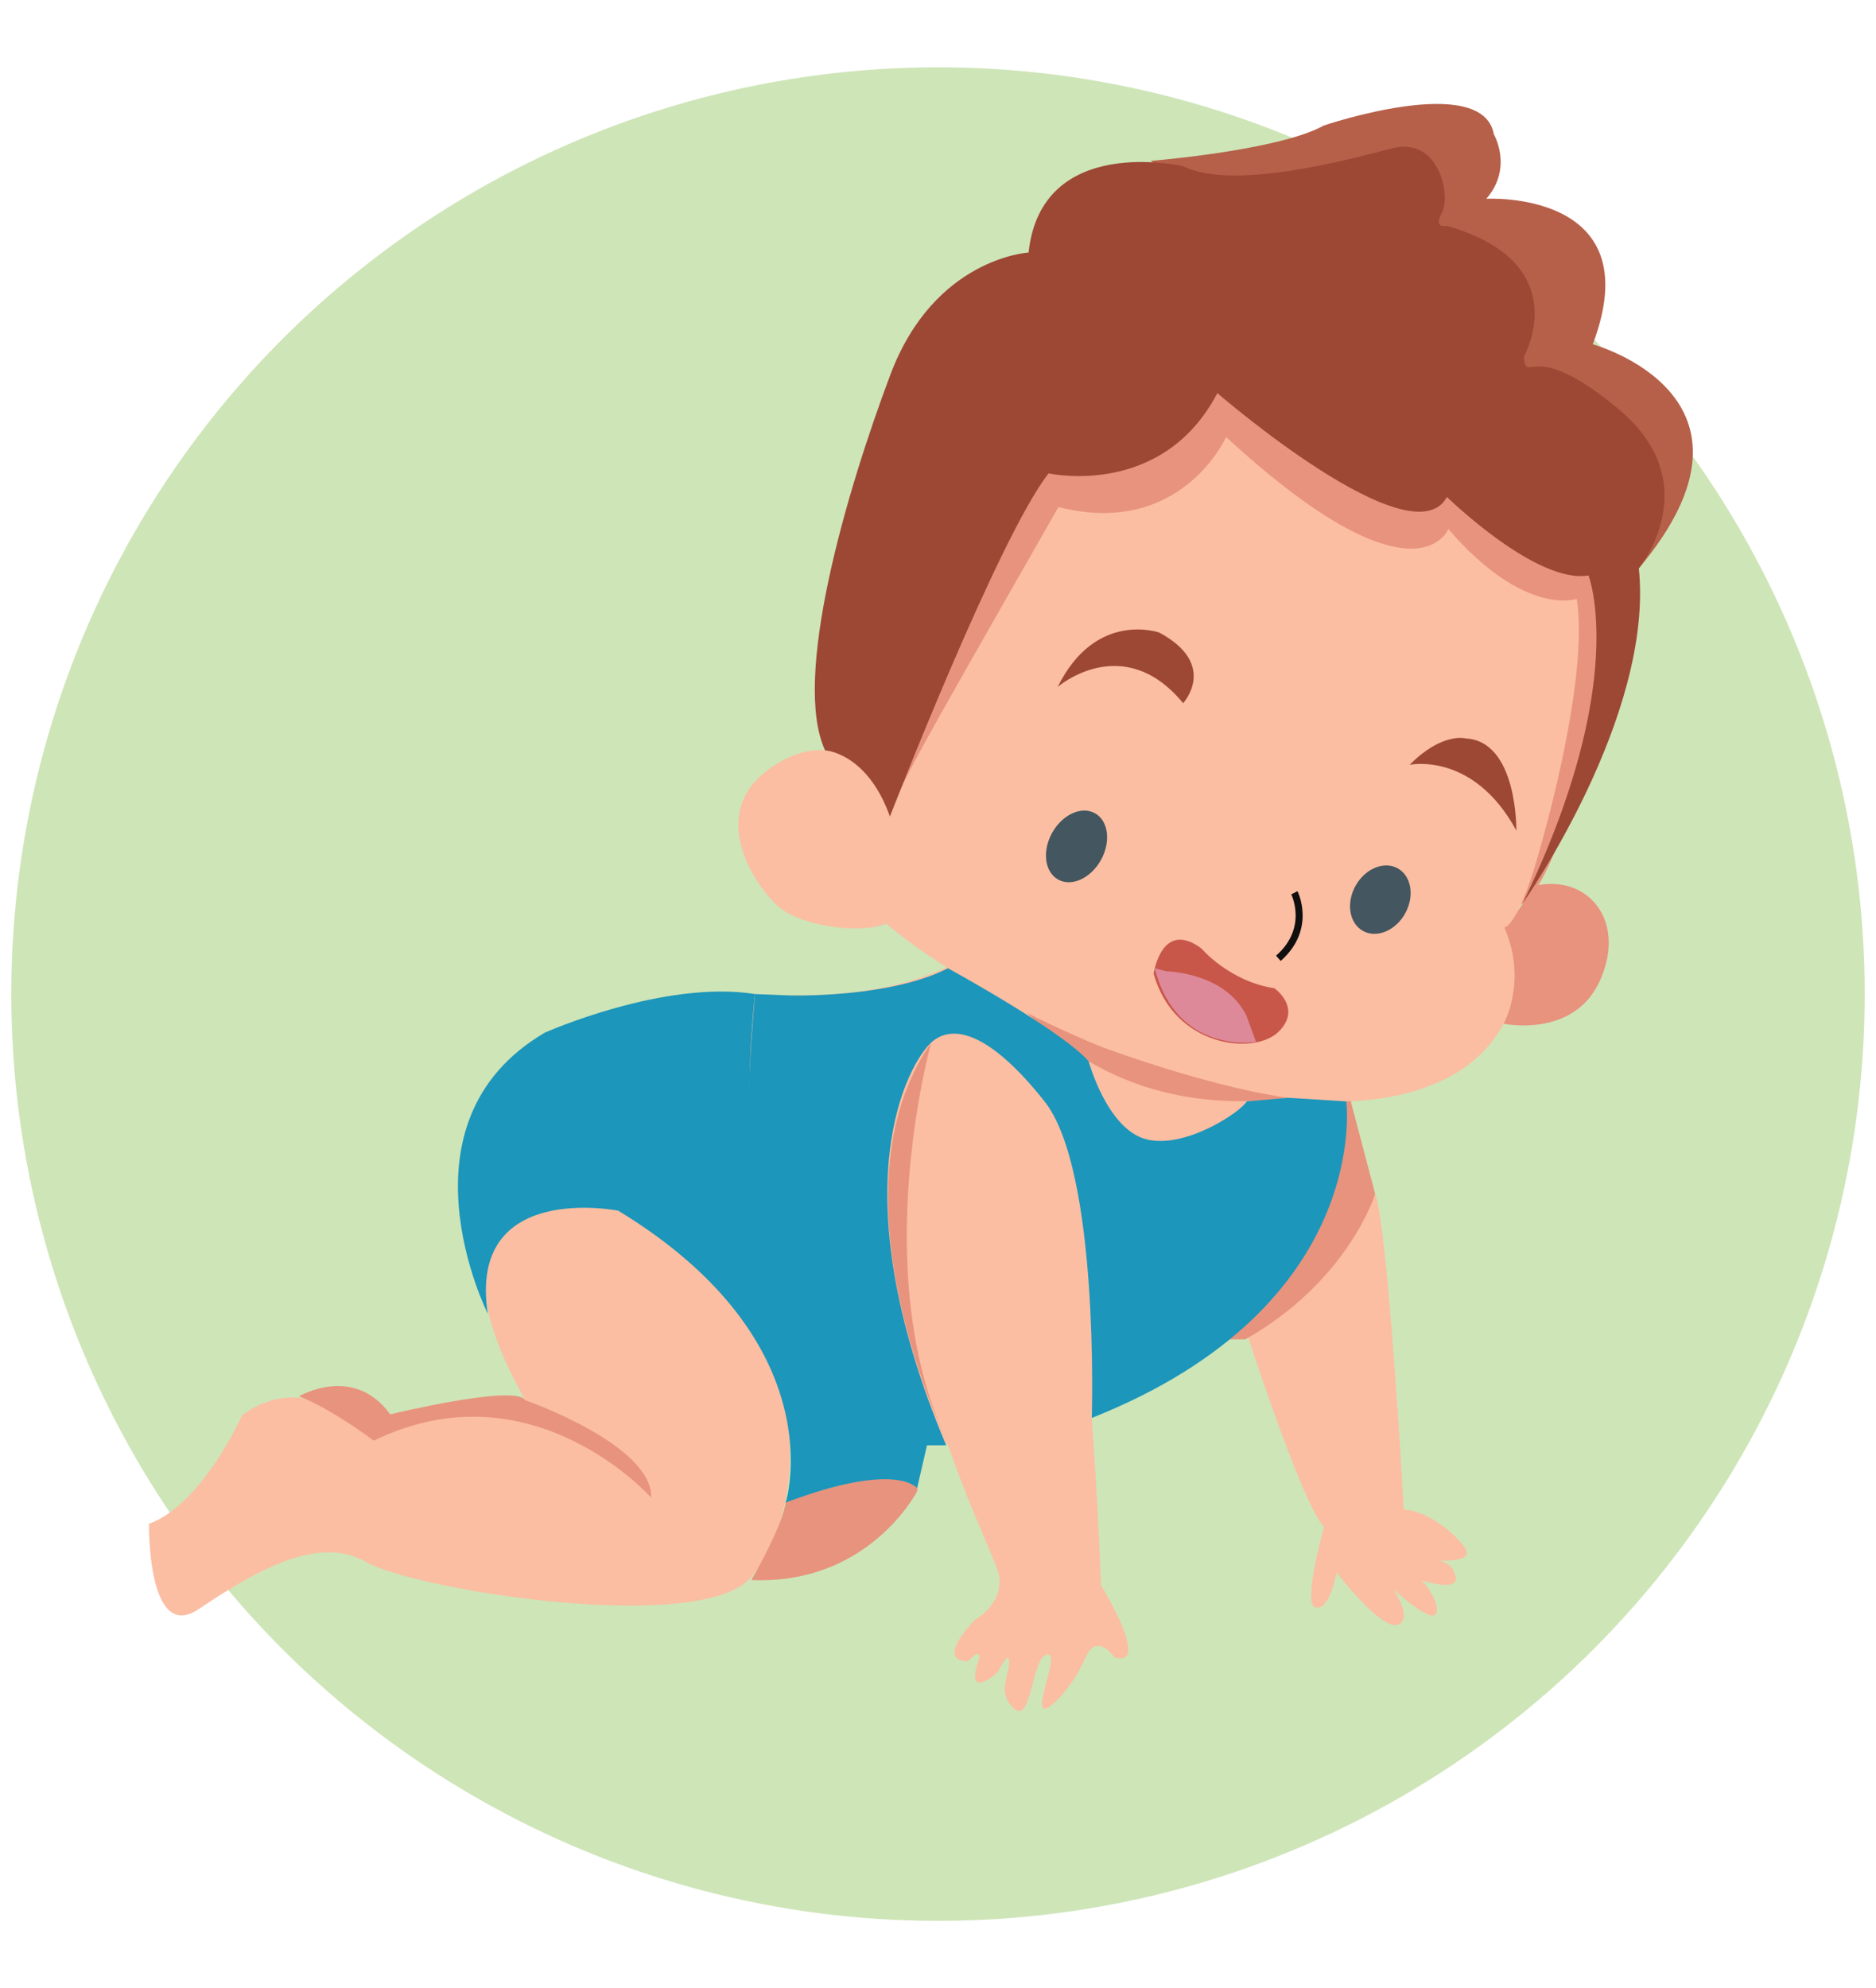 <?xml version="1.0" encoding="utf-8"?>
<!-- Generator: Adobe Illustrator 16.0.0, SVG Export Plug-In . SVG Version: 6.00 Build 0)  -->
<!DOCTYPE svg PUBLIC "-//W3C//DTD SVG 1.1//EN" "http://www.w3.org/Graphics/SVG/1.1/DTD/svg11.dtd">
<svg version="1.1" id="Layer_1" xmlns="http://www.w3.org/2000/svg" xmlns:xlink="http://www.w3.org/1999/xlink" x="0px" y="0px"
	 width="134px" height="142px" viewBox="0 0 134 142" enable-background="new 0 0 134 142" xml:space="preserve">
<g>
	<circle fill="#CEE5B8" cx="67" cy="71" r="66.193"/>
	<path fill="#FBBEA2" d="M46.341,106.656c0,0-3.568-4.123-9.546-5.283c-2.9-0.563-6.368-0.43-10.271,1.211
		c0,0-2.284-2.662-5.403-2.771c-1.182-0.041-2.483,0.283-3.827,1.26c0,0-2.851,6.398-6.651,7.756c0,0-0.135,8.551,3.53,6.109
		c3.664-2.445,8.414-5.43,11.944-3.395c3.531,2.035,24.026,5.293,27.556,1.086c1.402-1.674,2.698-4.781,2.753-8.482
		c0.083-5.613-2.685-12.59-12.255-17.986c0,0-15.882-2.445-6.65,13.846c0,0,2.618,0.967,5.02,2.414
		C44.352,103.514,46.05,104.787,46.341,106.656z"/>
	<path fill="#FBBEA2" d="M53.937,70.998c0,0-4.419,28.43,12.276,32.231c0,0,26.956-0.74,30.348-24.631v-1.221
		c0,0-15.881,6.379-26.605-9.774C69.955,67.603,65.748,71.811,53.937,70.998z"/>
	<path fill="#FBBEA2" d="M65.882,75.203c0,0,7.465-4.071,9.774,6.787c2.309,10.861,2.986,31.223,2.986,31.223
		s3.664,5.973,0.951,5.156c0,0-1.268-1.883-2.082,0.076c-0.814,1.961-2.941,4.268-3.078,3.408c-0.135-0.857,1.268-4.027,0.273-3.664
		c-0.996,0.361-1.041,4.939-2.264,3.85s-0.406-2.221-0.361-3.262s-0.635,0.361-0.77,0.588s-2.488,2.172-1.357-0.951
		c0,0,0.09-0.768-0.77,0.229c0,0-2.534,0.244,0.453-2.955c0,0,2.037-1.072,1.719-3.154C71.041,110.451,60.725,92.488,65.882,75.203z
		"/>
	<path fill="#FBBEA2" d="M98.227,85.27c0,0-6.643,8.125-9.178,9.934c0,0,3.982,12.309,5.521,13.846c0,0-1.539,5.475-0.635,5.746
		s1.357-1.672,1.539-2.488c0,0,3.031,3.982,4.299,3.754c0,0,1.268-0.135-0.227-2.531c0,0,2.668,2.443,3.031,1.719
		c0.361-0.725-0.906-2.354-1.086-2.396c0,0,2.715,0.902,2.488-0.23c-0.227-1.129-1.313-1.174-1.313-1.174s2.805,0.227,1.945-0.949
		c-0.859-1.178-2.85-2.67-4.342-2.67C100.271,107.828,99.178,87.893,98.227,85.27z"/>
	<path fill="#E8937E" d="M70.355,67.079c0,0,10.83,13.912,25.408,8.843l2.463,9.348c0,0-1.887,6.207-9.27,10.387h-2.143
		c0,0,0.627-0.189,1.283-0.982c1.955-2.354,7.143-7.301,8.229-17.277c0,0-16.693,6.402-26.604-9.774L70.355,67.079z"/>
	<path fill="#E8937E" d="M66.515,74.457c0,0-4.56,16.254,1.068,28.363C67.583,102.82,59.005,85.293,66.515,74.457z"/>
	<path fill="#E8937E" d="M56.122,107.223c0,0,1.042-0.363,2.433-0.758c2.879-0.82,7.251-1.783,6.953,0.049
		c0,0-3.426,6.699-11.841,6.336C53.666,112.85,55.985,108.879,56.122,107.223z"/>
	<path fill="#E8937E" d="M21.359,99.727c0,0,3.892-2.311,6.515,1.287c0,0,8.973-2.178,9.646-1.008c0,0,9.088,3.164,8.996,6.961
		c0,0-8.506-9.59-19.817-4.07C26.698,102.896,23.711,100.631,21.359,99.727z"/>
	<path fill="#1C96BA" d="M34.841,93.826c0,0-6.876-13.646,4.074-20.072c0,0,8.507-3.796,15.021-2.756c0,0-2.419,18.846,4.552,26.989
		c0,0,4.78,5.168,7.802,4.91l-0.783,3.391c0,0-1.409-1.977-9.385,1.027c0,0,3.607-11.385-11.959-20.844
		C44.163,86.471,33.389,84.309,34.841,93.826z"/>
	<path fill="#B66049" d="M82.205,11.489c0,0,0.064-0.006,0.184-0.016c1.311-0.115,9.229-0.872,12.164-2.506
		c0,0,11.342-3.856,12.15,0.623c0,0,1.395,2.394-0.539,4.605c0,0,11.783-0.656,7.605,10.396c0,0,13.596,3.708,3.291,15.998
		L82.205,11.489z"/>
	<path fill="#E8937E" d="M64.104,56.889l6.566-23.662c0,0,3.25-2.771,3.758-2.942c0.508-0.171,11.602-6.281,11.602-6.281
		s15.652,7.427,16.264,7.675c0.611,0.245,12.209,7.255,12.209,7.255l0.551,6.462c0,0-2.898,16.736-6.301,19.141
		c-3.402,2.402,0.924-19.328,0.924-19.328l-13.834-1.368l-11.824-2.54l-8.111-1.696l-4.156,5.226L64.104,56.889z"/>
	<path fill="#E8937E" d="M109.496,63.301c0,0-0.736,1.652-2.158,2.923c0,0,1.602,4.382-0.049,6.872c0,0,5.176,1.168,7.043-3.169
		C116.201,65.586,113.254,62.338,109.496,63.301z"/>
	<path fill="#FBBEA2" d="M63.566,58.318c0,0-2.114-7.174-7.883-3.878c-5.768,3.296-1.563,9.12,0.014,10.396s5.651,1.925,7.613,1.132
		c0,0,5.037,4.542,15.285,8.768c0,0,10.041,3.793,15.945,3.887c0,0,9.459,0.873,12.863-5.512c0,0,1.729-3.041,0.047-6.871
		c0,0,1.068,0.032,2.73-6.284c0,0,3.338-11.507,2.447-17.18c0,0-3.744,1.319-9.174-4.994c0,0-2.293,5.919-15.873-6.566
		c0,0-3.221,7.228-11.977,4.998C64.488,55.681,64.491,55.693,63.566,58.318z"/>
	<path fill="#9D4834" d="M63.566,58.318c0,0,7.711-19.865,11.332-24.51c0,0,8.102,1.828,12.055-5.731c0,0,13.906,12.029,16.4,7.418
		c0,0,6.385,6.24,10.113,5.605c0,0,2.979,7.614-4.715,23.436c0,0,9.406-13.326,8.309-23.945c0,0,4.936-5.997-1.387-11.315
		c-6.322-5.317-6.582-1.7-6.834-3.788c0,0,3.834-6.674-5.492-9.36c0,0-1.012,0.245-0.355-0.936s-0.188-5.477-3.564-4.597
		c-3.377,0.883-11.41,3.012-14.887,1.287c0,0-10.154-2.405-11.072,6.155c0,0-6.721,0.371-9.865,8.706
		c-3.142,8.335-7.056,21.716-4.668,26.851C58.936,53.593,61.938,53.742,63.566,58.318z"/>
	<path fill="#9D4834" d="M75.549,49.063c0,0,4.662-4.046,8.963,1.159c0,0,2.537-2.758-1.705-5.042
		C82.807,45.18,78.264,43.559,75.549,49.063z"/>
	<path fill="#9D4834" d="M100.689,54.625c0,0,4.541-0.979,7.621,4.693c0,0,0.098-6.395-3.629-6.578
		C104.682,52.74,103.006,52.28,100.689,54.625z"/>
	<path fill="#44565F" d="M78.641,61.419c-0.725,1.308-2.094,1.937-3.057,1.403c-0.965-0.534-1.158-2.028-0.432-3.339
		c0.725-1.307,2.094-1.936,3.059-1.401C79.174,58.616,79.365,60.112,78.641,61.419z"/>
	
		<ellipse transform="matrix(0.875 0.485 -0.485 0.875 43.51 -39.737)" fill="#44565F" cx="98.552" cy="64.221" rx="2.027" ry="2.556"/>
	<path fill="#C8574A" d="M82.402,69.542c0,0,0.561-3.921,3.414-1.801c0,0,1.988,2.351,5.211,2.841c0,0,2.033,1.42,0.287,3.12
		C89.568,75.395,83.861,74.785,82.402,69.542z"/>
	<path fill="#DE8999" d="M83.301,69.373c0,0,4.211,0.057,5.734,3.18l0.684,1.861c0,0-5.65,0.965-7.238-5.259L83.301,69.373z"/>
	<path fill="none" stroke="#100F0F" stroke-width="0.5" stroke-miterlimit="10" d="M92.455,63.763c0,0,1.289,2.543-1.143,4.682"/>
	<path fill="#1C96BA" d="M56.427,71.097c0,0,7.105,0.207,11.284-1.942c0,0,8.092,4.416,10.047,6.642c0,0,1.316,4.842,4.111,5.57
		s6.805-1.988,7.18-2.703l2.957-0.258l4.156,0.258c0,0,1.924,14.631-18.178,22.607c0,0,0.572-17.629-3.375-22.607
		c-3.947-4.98-6.596-5.564-8.094-4.207c-1.496,1.357-6.792,10.1,1.068,28.771h-1.371c0,0-15.727,5.652-12.276-32.231L56.427,71.097z
		"/>
</g>
</svg>
